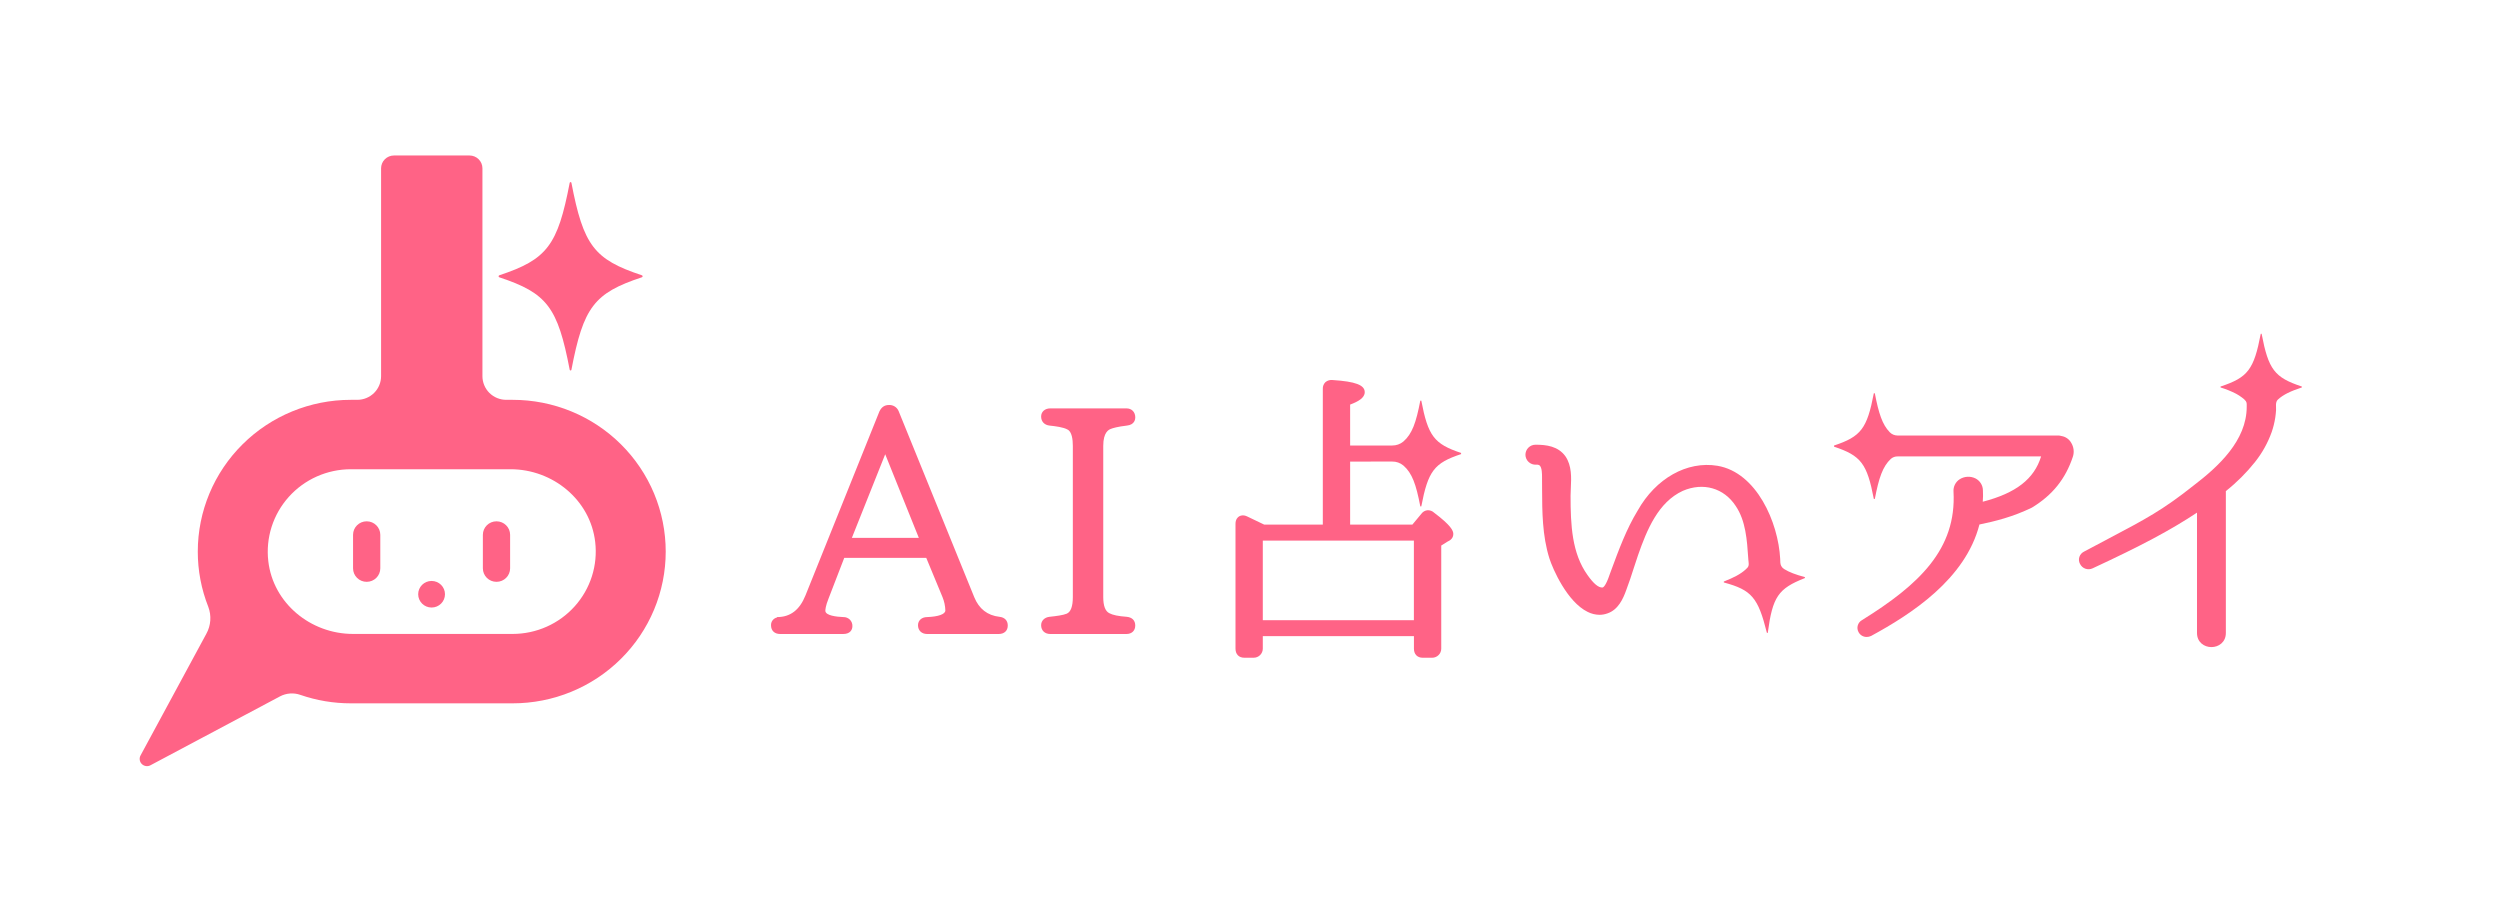 <svg width="150" height="54" viewBox="0 0 150 54" fill="none" xmlns="http://www.w3.org/2000/svg">
<g clip-path="url(#clip0_13219_30282)">
<path d="M59.966 37.008C59.249 36.927 58.739 36.531 58.455 35.831L53.915 24.659C53.867 24.548 53.786 24.453 53.683 24.389C53.579 24.325 53.458 24.294 53.337 24.3C53.081 24.3 52.898 24.418 52.768 24.678L48.33 35.721C47.979 36.598 47.421 37.025 46.623 37.025V37.047C46.518 37.071 46.424 37.131 46.358 37.216C46.292 37.301 46.258 37.407 46.261 37.514C46.261 37.839 46.472 38.04 46.81 38.04H50.595C50.999 38.04 51.144 37.797 51.144 37.57C51.148 37.498 51.136 37.427 51.11 37.36C51.084 37.293 51.045 37.232 50.995 37.181C50.944 37.13 50.883 37.09 50.816 37.063C50.75 37.036 50.678 37.023 50.606 37.025C50.201 37.009 49.521 36.937 49.521 36.645C49.521 36.585 49.535 36.354 49.71 35.92L50.655 33.471H55.575L56.55 35.825C56.655 36.08 56.713 36.352 56.721 36.627C56.721 36.85 56.309 36.999 55.629 37.025C55.305 37.025 55.08 37.226 55.08 37.514C55.08 37.829 55.3 38.04 55.629 38.04H59.918C60.256 38.04 60.466 37.845 60.466 37.533C60.468 37.235 60.279 37.039 59.966 37.008ZM55.13 32.272H51.112L53.113 27.255L55.13 32.272Z" fill="#FF6386"/>
<path d="M67.603 37.008C67.105 36.972 66.766 36.903 66.56 36.792C66.317 36.673 66.195 36.346 66.195 35.831V26.75C66.195 25.927 66.53 25.783 66.637 25.739C66.774 25.682 67.055 25.601 67.612 25.535C68.081 25.487 68.117 25.15 68.117 25.048C68.117 24.722 67.904 24.503 67.587 24.503H63.017C62.694 24.503 62.468 24.704 62.468 24.992C62.468 25.289 62.66 25.5 62.972 25.535C63.318 25.571 63.805 25.632 64.047 25.771C64.314 25.896 64.37 26.372 64.37 26.75V35.831C64.37 36.387 64.246 36.72 64.001 36.822C63.785 36.912 63.378 36.965 62.97 37.008C62.67 37.042 62.468 37.245 62.468 37.514C62.468 37.829 62.688 38.04 63.017 38.04H67.585C67.907 38.04 68.115 37.841 68.115 37.533C68.115 37.225 67.926 37.039 67.603 37.008Z" fill="#FF6386"/>
<path d="M138.091 23.185C136.471 22.647 136.107 22.172 135.7 20.044C135.699 20.037 135.695 20.032 135.69 20.027C135.684 20.023 135.678 20.021 135.671 20.021C135.664 20.021 135.658 20.023 135.652 20.027C135.647 20.032 135.643 20.037 135.642 20.044C135.234 22.172 134.871 22.648 133.251 23.185C133.244 23.187 133.237 23.192 133.233 23.198C133.229 23.204 133.226 23.211 133.226 23.219C133.226 23.226 133.229 23.233 133.233 23.239C133.237 23.246 133.244 23.25 133.251 23.253C133.566 23.351 133.873 23.475 134.167 23.625C134.288 23.69 134.404 23.765 134.513 23.848C134.605 23.908 134.686 23.983 134.752 24.071C134.819 24.174 134.803 24.29 134.803 24.406C134.803 26.436 133.101 27.997 131.615 29.131C129.765 30.599 128.745 31.14 126.509 32.319C126.068 32.551 125.581 32.809 125.035 33.101C124.971 33.133 124.914 33.177 124.867 33.231C124.82 33.285 124.785 33.348 124.762 33.416C124.74 33.483 124.732 33.555 124.738 33.626C124.744 33.697 124.765 33.766 124.798 33.829C124.83 33.896 124.875 33.957 124.93 34.007C124.985 34.057 125.05 34.096 125.12 34.121C125.191 34.146 125.266 34.157 125.34 34.154C125.415 34.15 125.489 34.132 125.556 34.1C128.481 32.743 130.234 31.809 131.82 30.758V37.981C131.82 38.536 132.255 38.826 132.685 38.826C133.115 38.826 133.551 38.536 133.551 37.981V29.465C134.199 28.952 134.786 28.367 135.3 27.721C135.731 27.18 136.069 26.573 136.301 25.924C136.398 25.644 136.469 25.356 136.515 25.063C136.537 24.914 136.554 24.766 136.563 24.621C136.576 24.416 136.503 24.132 136.674 23.974C137.002 23.671 137.447 23.467 138.092 23.253C138.099 23.25 138.105 23.245 138.11 23.239C138.114 23.233 138.116 23.226 138.116 23.218C138.116 23.211 138.114 23.204 138.109 23.198C138.105 23.192 138.098 23.187 138.091 23.185Z" fill="#FF6386"/>
<path d="M108.272 34.621C107.753 34.48 107.36 34.338 107.048 34.143C106.974 34.098 106.914 34.035 106.874 33.959C106.806 33.835 106.817 33.669 106.811 33.532C106.699 31.346 105.398 28.345 103.047 27.947C101.22 27.646 99.345 28.703 98.261 30.634C97.586 31.738 97.127 32.99 96.679 34.201L96.577 34.478C96.359 35.126 96.21 35.242 96.151 35.251C95.914 35.268 95.62 35.028 95.251 34.504C94.312 33.193 94.234 31.505 94.234 29.742C94.234 29.594 94.241 29.441 94.25 29.283C94.28 28.656 94.314 27.944 93.926 27.379C93.485 26.766 92.774 26.683 92.138 26.683C92.057 26.682 91.977 26.697 91.902 26.727C91.827 26.758 91.759 26.803 91.702 26.86C91.645 26.917 91.6 26.985 91.57 27.059C91.54 27.134 91.525 27.213 91.526 27.294C91.528 27.374 91.546 27.453 91.579 27.526C91.612 27.599 91.659 27.666 91.718 27.72C91.777 27.775 91.847 27.818 91.923 27.845C91.999 27.873 92.079 27.885 92.16 27.881C92.31 27.87 92.363 27.915 92.38 27.93C92.522 28.059 92.522 28.447 92.522 28.636C92.522 28.865 92.522 29.095 92.525 29.325C92.531 30.704 92.534 32.13 92.962 33.498C93.167 34.141 94.027 36.11 95.258 36.713C95.478 36.825 95.721 36.885 95.969 36.889C96.134 36.888 96.297 36.859 96.452 36.802C97.088 36.585 97.387 35.934 97.577 35.398C97.743 34.963 97.889 34.516 98.027 34.082C98.111 33.822 98.197 33.561 98.286 33.301C98.811 31.794 99.494 30.129 100.966 29.452C102.19 28.923 103.437 29.277 104.145 30.362C104.745 31.25 104.82 32.394 104.895 33.5L104.901 33.586C104.912 33.742 104.969 33.932 104.845 34.063C104.812 34.099 104.777 34.132 104.741 34.166C104.437 34.446 104.025 34.657 103.447 34.884C103.44 34.887 103.434 34.892 103.429 34.898C103.425 34.904 103.423 34.911 103.423 34.919C103.423 34.926 103.425 34.933 103.429 34.94C103.434 34.946 103.44 34.95 103.447 34.953C105.097 35.399 105.485 35.855 106.01 37.957C106.011 37.963 106.015 37.969 106.02 37.973C106.026 37.978 106.032 37.98 106.039 37.98C106.046 37.98 106.052 37.978 106.058 37.973C106.063 37.969 106.067 37.963 106.068 37.957C106.355 35.81 106.692 35.315 108.279 34.69C108.286 34.686 108.292 34.681 108.296 34.675C108.299 34.668 108.301 34.66 108.3 34.653C108.3 34.645 108.296 34.638 108.291 34.633C108.286 34.627 108.28 34.623 108.272 34.621Z" fill="#FF6386"/>
<path d="M124.27 26.564C124.21 26.459 124.127 26.368 124.027 26.298C123.927 26.229 123.813 26.182 123.692 26.162C123.613 26.137 123.529 26.126 123.445 26.131H113.85C113.762 26.13 113.675 26.112 113.594 26.078C113.513 26.043 113.44 25.992 113.38 25.929C112.939 25.473 112.72 24.8 112.489 23.596H112.43C112.024 25.719 111.659 26.195 110.043 26.731V26.801C111.659 27.338 112.024 27.814 112.43 29.937H112.489C112.732 28.672 112.961 27.991 113.449 27.534C113.562 27.434 113.708 27.381 113.859 27.385H122.466C122.052 28.737 120.966 29.583 118.966 30.104C118.985 29.876 118.988 29.647 118.975 29.419C118.973 29.271 118.931 29.127 118.852 29.002C118.774 28.876 118.663 28.774 118.531 28.706C118.383 28.633 118.218 28.598 118.053 28.606C117.887 28.614 117.726 28.664 117.586 28.752C117.461 28.831 117.361 28.943 117.295 29.074C117.229 29.206 117.2 29.353 117.211 29.499C117.398 32.952 115.149 35.078 111.717 37.209C111.594 37.278 111.504 37.393 111.466 37.528C111.428 37.663 111.445 37.807 111.514 37.929C111.56 38.017 111.63 38.09 111.716 38.141C111.802 38.192 111.9 38.218 112 38.218C112.092 38.218 112.183 38.197 112.266 38.157C114.659 36.857 117.927 34.754 118.766 31.47C119.694 31.28 120.784 31.009 121.916 30.456C123.15 29.707 123.93 28.736 124.373 27.401C124.418 27.263 124.432 27.116 124.414 26.971C124.396 26.827 124.347 26.688 124.27 26.564Z" fill="#FF6386"/>
<path d="M81.008 27.695V31.477H84.742L85.282 30.827C85.324 30.769 85.377 30.72 85.438 30.683C85.5 30.647 85.568 30.624 85.639 30.615C85.715 30.61 85.79 30.62 85.861 30.646C85.932 30.671 85.996 30.712 86.05 30.764C87.061 31.527 87.199 31.839 87.199 32.041C87.199 32.156 87.155 32.365 86.861 32.491L86.475 32.732V38.92C86.475 38.992 86.461 39.062 86.433 39.129C86.406 39.195 86.365 39.255 86.314 39.305C86.263 39.356 86.203 39.396 86.136 39.423C86.069 39.451 85.998 39.465 85.926 39.465H85.366C85.039 39.465 84.836 39.256 84.836 38.92V38.169H75.768V38.919C75.768 39.064 75.71 39.202 75.607 39.304C75.504 39.407 75.365 39.464 75.219 39.464H74.66C74.333 39.464 74.13 39.256 74.13 38.919V31.429C74.13 31.163 74.261 31.038 74.339 30.988C74.417 30.939 74.581 30.872 74.819 30.981C75.214 31.176 75.55 31.335 75.853 31.477H79.369V23.328C79.365 23.253 79.378 23.179 79.405 23.11C79.433 23.041 79.475 22.978 79.528 22.927C79.587 22.877 79.656 22.841 79.73 22.82C79.804 22.798 79.882 22.792 79.958 22.802C81.325 22.891 81.884 23.1 81.884 23.531C81.884 23.877 81.481 24.098 81.008 24.275V26.73H83.53C83.774 26.733 84.012 26.65 84.199 26.495C84.729 26.038 84.966 25.356 85.218 24.04H85.278C85.684 26.163 86.049 26.64 87.665 27.176V27.246C86.049 27.783 85.684 28.259 85.278 30.382H85.218C84.966 29.065 84.729 28.382 84.199 27.927C84.012 27.772 83.775 27.689 83.53 27.693L81.008 27.695ZM84.833 37.211V32.435H75.768V37.211H84.833Z" fill="#FF6386"/>
<path d="M30.764 23.99H30.375C30.188 23.99 30.002 23.953 29.828 23.882C29.655 23.811 29.497 23.706 29.364 23.575C29.232 23.443 29.126 23.287 29.055 23.114C28.983 22.942 28.946 22.758 28.946 22.572V10.099C28.946 9.998 28.926 9.897 28.887 9.804C28.848 9.711 28.791 9.626 28.718 9.554C28.646 9.483 28.561 9.426 28.466 9.387C28.372 9.349 28.271 9.329 28.169 9.329H23.64C23.538 9.329 23.437 9.349 23.343 9.387C23.249 9.426 23.164 9.483 23.092 9.554C23.02 9.626 22.962 9.711 22.924 9.804C22.885 9.898 22.865 9.998 22.865 10.099V22.572C22.865 22.758 22.828 22.942 22.756 23.114C22.684 23.287 22.579 23.443 22.446 23.575C22.313 23.706 22.156 23.811 21.982 23.882C21.809 23.953 21.623 23.99 21.435 23.99H21.047C18.612 23.99 16.277 24.949 14.556 26.657C12.834 28.364 11.867 30.68 11.867 33.095C11.866 34.23 12.08 35.354 12.497 36.41C12.596 36.671 12.637 36.95 12.617 37.228C12.598 37.506 12.518 37.777 12.383 38.022L8.432 45.328C8.387 45.41 8.371 45.504 8.385 45.597C8.398 45.689 8.442 45.775 8.509 45.841C8.575 45.907 8.662 45.95 8.755 45.964C8.848 45.978 8.943 45.962 9.026 45.917L16.8 41.783C16.986 41.684 17.191 41.626 17.402 41.61C17.612 41.594 17.824 41.623 18.023 41.693C18.996 42.029 20.019 42.201 21.049 42.2H30.764C31.969 42.2 33.163 41.965 34.276 41.507C35.39 41.05 36.402 40.379 37.254 39.533C38.107 38.688 38.783 37.684 39.244 36.58C39.706 35.475 39.943 34.291 39.943 33.095C39.943 31.9 39.706 30.716 39.245 29.611C38.783 28.506 38.107 27.502 37.255 26.657C36.402 25.811 35.39 25.14 34.277 24.683C33.163 24.225 31.969 23.99 30.764 23.99ZM30.764 38.036H21.181C18.631 38.036 16.386 36.185 16.098 33.67C16.017 32.977 16.085 32.275 16.297 31.61C16.509 30.946 16.86 30.333 17.328 29.812C17.795 29.291 18.368 28.874 19.009 28.588C19.65 28.303 20.345 28.155 21.048 28.154H30.63C33.179 28.154 35.424 30.005 35.712 32.521C35.793 33.214 35.725 33.915 35.514 34.58C35.302 35.244 34.951 35.857 34.483 36.378C34.016 36.899 33.443 37.316 32.802 37.601C32.161 37.887 31.466 38.035 30.764 38.036Z" fill="#FF6386"/>
<path d="M38.509 16.638C35.647 17.587 35.005 18.423 34.285 22.186C34.283 22.199 34.277 22.21 34.267 22.218C34.258 22.225 34.246 22.23 34.234 22.23C34.221 22.23 34.209 22.225 34.2 22.218C34.19 22.21 34.184 22.199 34.182 22.186C33.463 18.427 32.821 17.587 29.958 16.638C29.945 16.633 29.934 16.625 29.927 16.614C29.919 16.603 29.915 16.59 29.915 16.577C29.915 16.564 29.919 16.551 29.927 16.541C29.934 16.53 29.945 16.521 29.958 16.517C32.821 15.568 33.463 14.728 34.182 10.968C34.184 10.956 34.19 10.945 34.2 10.937C34.209 10.929 34.221 10.925 34.234 10.925C34.246 10.925 34.258 10.929 34.267 10.937C34.277 10.945 34.283 10.956 34.285 10.968C35.005 14.729 35.647 15.568 38.509 16.515C38.523 16.518 38.535 16.526 38.544 16.537C38.553 16.548 38.558 16.562 38.558 16.576C38.558 16.59 38.553 16.604 38.544 16.615C38.535 16.626 38.523 16.634 38.509 16.638Z" fill="#FF6386"/>
<path d="M22.001 31.279H22C21.549 31.279 21.183 31.642 21.183 32.09V34.1C21.183 34.547 21.549 34.91 22 34.91H22.001C22.452 34.91 22.818 34.547 22.818 34.1V32.09C22.818 31.642 22.452 31.279 22.001 31.279Z" fill="#FF6386"/>
<path d="M29.79 31.279H29.789C29.338 31.279 28.972 31.642 28.972 32.09V34.1C28.972 34.547 29.338 34.91 29.789 34.91H29.79C30.241 34.91 30.607 34.547 30.607 34.1V32.09C30.607 31.642 30.241 31.279 29.79 31.279Z" fill="#FF6386"/>
<path d="M25.895 36.452C26.339 36.452 26.699 36.095 26.699 35.654C26.699 35.214 26.339 34.857 25.895 34.857C25.451 34.857 25.091 35.214 25.091 35.654C25.091 36.095 25.451 36.452 25.895 36.452Z" fill="#FF6386"/>
</g>
<defs>
<clipPath id="clip0_13219_30282">
<rect width="150" height="54" fill="white"/>
</clipPath>
</defs>
</svg>
